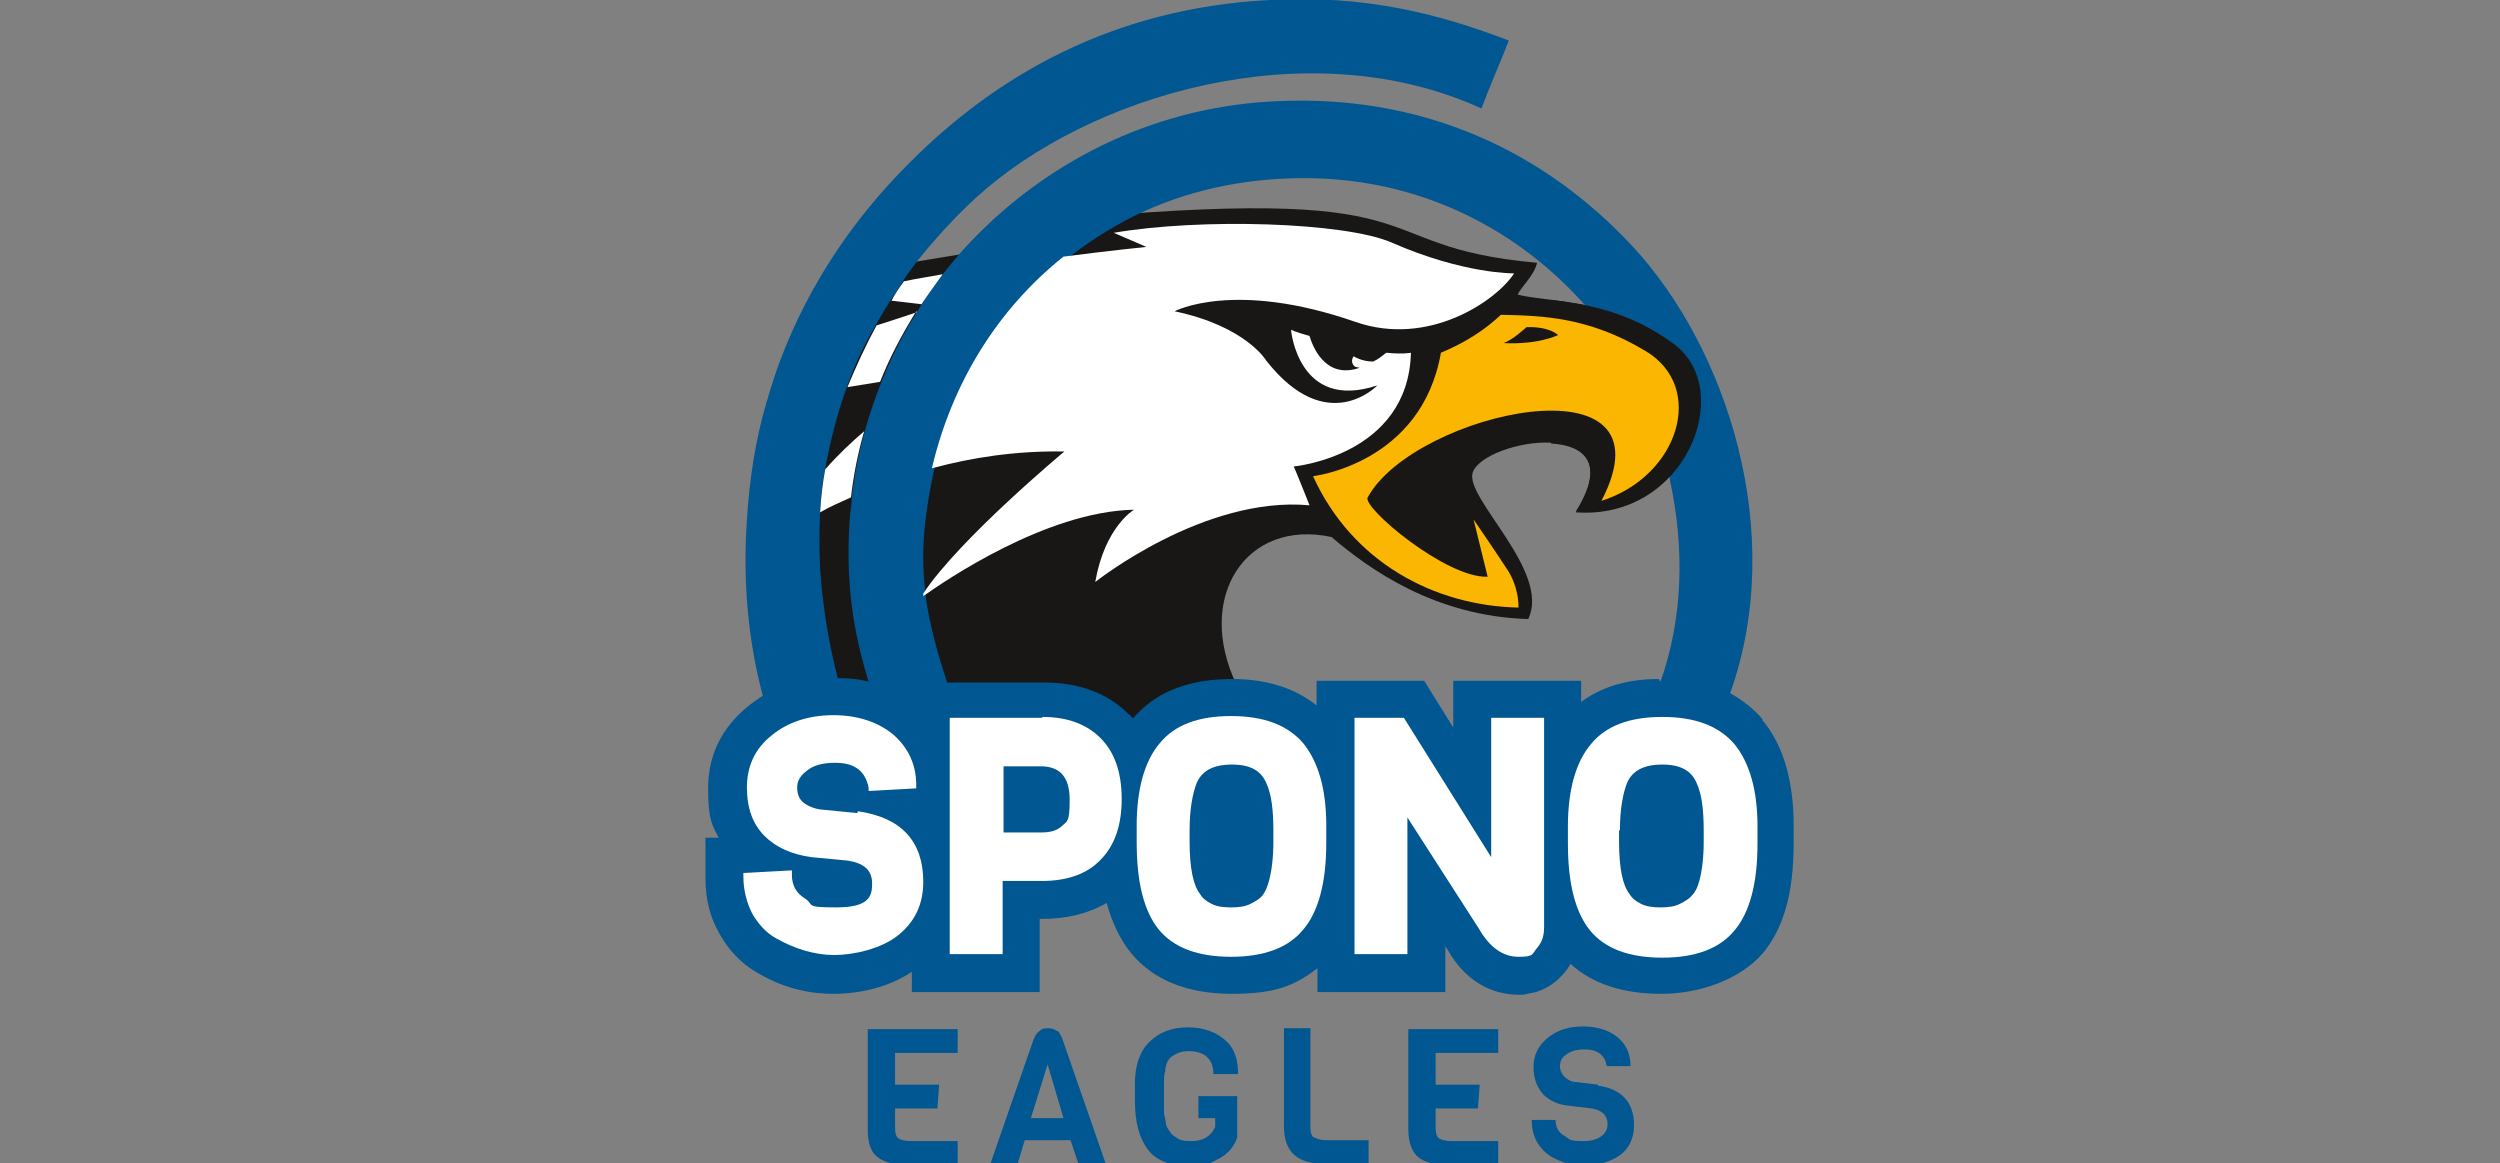 <?xml version="1.0" encoding="UTF-8"?>
<svg id="Ebene_1" xmlns="http://www.w3.org/2000/svg" version="1.1" viewBox="0 0 283.5 131.9">
  <rect x="0" y="0" width="283.5" height="131.9" fill="#808080" stroke="none"/>
  <!-- Generator: Adobe Illustrator 29.3.0, SVG Export Plug-In . SVG Version: 2.1.0 Build 146)  -->
  <defs>
    <style>
      .st0 {
        fill: none;
      }

      .st1 {
        fill: #fff;
      }

      .st2 {
        fill: #181716;
      }

      .st3 {
        fill: #005791;
      }

      .st4 {
        fill: #fab600;
      }
    </style>
  </defs>
  <g id="bird_x5F_silhouette">
    <path class="st2" d="M189.8,39c-5-3.7-9.9-4.5-13.9-5-1.4-.2-2.7-.3-3.8-.6.5-1,1.9-2.2,2.2-3.6-21-1.9-9-9.3-56.3-4.7,1.6,1,1.7.8,3,1.8-13.8,2.2-17.4,2.8-21.9,3.6-5.1,9.9-9,20.7-9.9,31.7.3.8.2,1.6-.1,2.3-.2,3.6,0,7.2.6,10.8,1.1.4,2.4.8,3.6,1.2,0,.7.2,1.4.7,1.4,1,0,6.5.8,6.5.8v-.5c8.4,1.7,17.6,2.6,25.1,2.6l1.3.7h3.3s1.6-.4,2.3-.8c.1,0,.2-.2.4-.4,3.6-.5,6.2-1.4,7.3-2.7-4.7-9.9,1.1-18.8,10.8-16.7,4.2,3.6,11.7,9,22.3,9.3,2.6-5.4-7.2-13.7-6.3-16.6.6-1.9,5.3-3.6,8.9-3.4,3.7.2,6.3,2.2,2.8,7.8,12.5.9,18.2-13.9,11.1-19.1h0Z"/>
  </g>
  <g id="eagles">
    <g>
      <path class="st3" d="M199.9,81.6c-1-1.2-2.3-2.2-3.7-3,6.5-18.2-.4-39.2-11.1-50.7-9.5-10.2-23.5-17.8-42.3-16.3-13.5,1.1-25.5,7.6-34,17.2-.6.7-1.2,1.4-1.8,2.2h0c-.9,1.1-1.7,2.2-2.4,3.4-.2.3-.4.6-.5.8-1.6,2.5-3,5.2-4.1,8-.7,1.8-1.4,3.7-1.9,5.6-.7,2.4-1.2,5-1.5,7.5,0,.7-.1,1.3-.2,2-.6,7.8.4,13.5,2.1,19-1.1-.3-2.2-.4-3.5-.4-1-3.9-1.7-8-2-12.4-.1-2.2-.1-4.4,0-6.5h0c.1-1.7.3-3.4.6-5h0c.6-3.2,1.4-6.3,2.5-9.3.9-2.5,2-4.8,3.3-7,.5-.9,1.1-1.9,1.7-2.8.5-.7,1-1.5,1.4-2.2h0c.5-.8,1.1-1.5,1.6-2.2,2.1-2.6,4.3-5,6.6-7.1,12.7-11.6,37.6-19.1,57.3-10.1,1-2.7,2.1-5.1,3.1-7.7-7.8-3-16.2-5.2-27.1-4.6-17.7.9-31,8.5-41,18.6-6.1,6.1-11.2,13.5-14.5,22.2-.6,1.6-1.1,3.2-1.6,4.9-1.2,4.1-1.9,8.5-2.2,13.2-.5,7.3.2,14,1.8,20-.6.4-1.2.8-1.8,1.3-2.9,2.4-4.4,5.5-4.4,9.2s.5,4.2,1.2,5.6h-1.5v4.6c0,2.3.5,4.4,1.6,6.3,1,1.8,2.4,3.3,4.1,4.3h0c2.8,1.7,5.7,2.5,8.8,2.5s6.4-.8,8.9-2.5v2.3h14.5v-8.3h.3c2.8,0,5.2-.6,7.3-1.8.6,2.2,1.5,4.1,2.7,5.6,2.5,3.1,6.4,4.7,11.5,4.7s7.2-1,9.7-2.9v2.7h14.5v-5.2l.2.3c2.5,4.5,6.1,5.2,8.1,5.2h0c.2,0,.4,0,.5,0l1.5-.3c1.2-.4,2.3-1.1,3.2-2.2.3-.3.5-.7.7-1,2.5,2.3,6,3.4,10.3,3.4s8.9-1.6,11.5-4.6c2.4-2.9,3.5-6.9,3.5-12.5v-2c0-5.1-1.2-9.2-3.6-12h0ZM188.1,77c-3.6,0-6.5.9-8.8,2.6v-2.4h-14.5v5.3l-3.3-5.3h-12.2v2.8c-2.5-2-5.7-3-9.6-3,0,0,0,0,0,0-4.6,0-8.2,1.3-10.7,3.9-.2.2-.4.4-.5.6-.2-.2-.3-.4-.5-.5,0,0,0,0,0,0-2.4-2.4-5.6-3.6-9.6-3.6h-11c-1-3.1-1.9-6.2-2.4-9.5,0-.1,0-.2,0-.3-.3-2.2-.4-4.5-.2-7.1.2-2.4.6-4.8,1.1-7.1,2.3-9.7,7.6-18,14.9-23.9h0c2.4-1.9,5-3.6,7.8-5,5.7-2.8,12.2-4.3,19.3-4.3,13.5,0,24.6,6.1,32.1,14.7.2.3.5.5.7.8.6.7,1.1,1.4,1.6,2.1,2.7,3.9,5,8.8,6.5,14.1.2.9.5,1.8.6,2.7,1.6,7.4,1.5,15.4-1.1,22.7h0Z"/>
      <path class="st3" d="M98.4,128c0,1.5.3,2.6,1.1,3.2.7.6,1.9.9,3.6.9h5.5v-2.7h-5.2c-.7,0-1.2-.1-1.5-.3-.3-.2-.4-.6-.4-1.3v-2.1h4.8l.2-2.7h-5v-3.6h7.1v-2.7h-10.2v11.3h0Z"/>
      <path class="st3" d="M119.8,116.9c-.2-.2-.6-.3-.9-.3s-.7,0-1,.3c-.3.2-.5.5-.7,1l-4.9,14.1h3.1l.8-2.7h5.2l.9,2.7h3.1l-4.9-14.1c-.2-.5-.4-.9-.6-1h0ZM116.9,126.8l1.9-6.1,1.8,6.1h-3.7,0Z"/>
      <path class="st3" d="M132.1,121.4c.1-.5.2-.9.4-1.2.2-.3.5-.5.9-.7s.8-.3,1.4-.3c1.8,0,2.8.9,2.8,2.6h2.8c0-1.6-.4-2.8-1.2-3.6-1.1-1.1-2.6-1.7-4.5-1.7s-3.3.6-4.4,1.7c-1.1,1.1-1.6,2.7-1.6,4.7v1.9c0,2.5.5,4.3,1.5,5.6s2.6,1.8,4.7,1.8,2.3-.3,3.3-.8c1-.5,1.7-1.3,2.1-2.4v-4.7h-4.4v2.5h1.9v1c-.5,1.1-1.4,1.6-2.7,1.6s-1.4-.2-2-.6c-.2-.1-.4-.4-.6-.7-.2-.3-.3-.6-.3-.8,0-.2-.1-.5-.2-1,0-.5,0-.8,0-1,0-.2,0-.6,0-1.2s0-1.1,0-1.5c0-.4,0-.8.2-1.3h0Z"/>
      <path class="st3" d="M149,129c-.3-.2-.4-.6-.4-1.3v-11.1h-3v11.1c0,1.5.4,2.6,1.2,3.3.8.7,2,1,3.8,1h4.6v-2.7h-4.6c-.7,0-1.2-.1-1.5-.3h0Z"/>
      <path class="st3" d="M159.7,128c0,1.5.4,2.6,1.1,3.2.7.6,1.9.9,3.6.9h5.5v-2.7h-5.2c-.7,0-1.2-.1-1.5-.3-.3-.2-.4-.6-.4-1.3v-2.1h4.8l.2-2.7h-5v-3.6h7.1v-2.7h-10.2v11.3h0Z"/>
      <path class="st3" d="M181.2,123l-2.5-.3c-.5,0-1-.3-1.3-.6s-.5-.7-.5-1.2.2-1,.7-1.3c.5-.4,1.2-.6,2.1-.6,1.4,0,2.3.6,2.5,1.9h2.7c0-1.4-.5-2.5-1.5-3.3-1-.8-2.3-1.2-3.9-1.2s-2.9.4-4,1.3c-1.1.9-1.6,2-1.6,3.3s.4,2.3,1.1,3.1c.7.7,1.7,1.2,3,1.3l2.5.3c1.2.2,1.8.8,1.8,1.8s-.9,1.9-2.7,1.9-1.5-.2-2.2-.6c-.7-.4-1-1-1-1.8h-2.7c0,1,.2,1.8.6,2.5.4.7.9,1.2,1.5,1.6,1.2.7,2.5,1.1,3.8,1.1s3-.4,4.1-1.2c1.1-.8,1.6-2,1.6-3.4,0-2.6-1.4-4.1-4.1-4.5h0Z"/>
    </g>
  </g>
  <g id="SPONO">
    <g>
      <path class="st0" d="M174.3,29.8c-.3,1.4-1.7,2.6-2.2,3.6,2.2.5,4.8.6,7.7,1.2-7.5-8.6-18.6-14.6-32.1-14.7-7,0-13.5,1.5-19.3,4.3,35.1-2.6,26.5,3.8,45.9,5.6h0Z"/>
      <g>
        <path class="st0" d="M120.7,51.2c-5.6,0-10.7.7-15,1.9h0c-.5,2.3-.9,4.7-1.1,7.1-.2,2.6-.1,4.9.2,7.1h0c4.1-6.2,16-16.1,16-16.1h0Z"/>
        <path class="st0" d="M126.2,26.6c9.9-1.7,26.2-1.2,31.5,1.1,8.2,3.6,13.9,3.5,13.9,3.5-2,3-9.7,8.4-18,5.5-13.8-4.9-20.5-1.2-20.5-1.2,8.1,1.7,10.4,5.6,10.4,5.6,6.9,8.9,12.6,2.8,12.6,2.8-8.9,3-9.8-6.3-9.8-6.3.7.3,1.4.5,2.1.7.3.9,1.7,5,5.7,3.6-.2,0-.3,0-.5-.1,0,0-.7-.4-.2-1.2,0,0,.9.6,2.2.6.5-.3,1-.6,1.5-1,1.9.1,2.8,0,2.8,0-.3,11.7-13.4,12.9-13.3,12.9,0,0,1.8,4.4,1.8,4.4-12-1.1-24.3,8.7-24.3,8.7,1.2-6.3,4.4-8.2,4.4-8.2-10,.1-21.5,8-23.9,9.8h0c.5,3.4,1.4,6.4,2.4,9.5h11c4,0,7.2,1.2,9.6,3.6,0,0,0,0,0,0,.2.2.3.3.5.5.2-.2.3-.4.5-.6,2.5-2.6,6.1-3.9,10.7-3.9s0,0,0,0c3.9,0,7.2,1,9.6,3v-2.8h12.2l3.3,5.3v-5.3h14.5v2.4c2.3-1.6,5.3-2.5,8.8-2.6,2.6-7.2,2.7-15.3,1.1-22.7-.2-.9-.4-1.8-.6-2.7-1.5-5.3-3.7-10.2-6.5-14.1-.5-.7-1.1-1.4-1.6-2.1-.2-.3-.5-.5-.7-.8-7.5-8.6-18.6-14.6-32.1-14.7-7,0-13.5,1.5-19.3,4.3-2.8,1.4-5.4,3-7.8,5,5.4-.7,9.4-1.1,9.4-1.1l-3.7-1.6h0Z"/>
        <path class="st0" d="M98,48.9h0c.5-1.9,1.2-3.8,1.9-5.6h0c-1.2.2-2.5.4-3.7.6h0c-1.1,2.9-2,6-2.5,9.3h0c1.5-1.7,2.9-3.1,4.4-4.3Z"/>
        <path class="st0" d="M93,64.6c.2,4.3.9,8.5,2,12.4,1.2,0,2.4.2,3.5.4-1.7-5.5-2.7-11.2-2.1-19,0-.7.1-1.3.2-2h0c-1.3.6-2.5,1.2-3.5,1.7-.1,2.1-.2,4.3,0,6.5h0Z"/>
        <path class="st0" d="M104.5,34.5h0l-3.4-.4h0c-.6.9-1.1,1.8-1.7,2.8h0c1.8-.6,3.4-1.1,4.6-1.5.2-.3.4-.6.5-.8h0Z"/>
        <path class="st1" d="M93.6,53.1c-.3,1.6-.5,3.3-.6,5h0c1-.6,2.2-1.1,3.5-1.7.3-2.6.8-5.1,1.5-7.5-1.4,1.2-2.9,2.6-4.4,4.3h0Z"/>
        <path class="st1" d="M104,35.4h0c-1.2.4-2.7.9-4.6,1.5-1.2,2.2-2.3,4.6-3.3,7,1.2-.2,2.5-.4,3.7-.6,1.1-2.8,2.5-5.4,4.1-8h0Z"/>
        <path class="st1" d="M105.7,53.1c4.4-1.2,9.5-2,15-1.9,0,0-11.9,9.9-16,16.1,0,.1,0,.2,0,.3,2.4-1.7,13.9-9.6,23.9-9.8,0,0-3.3,1.9-4.4,8.2,0,0,12.3-9.8,24.3-8.7,0,0-1.7-4.3-1.8-4.4,0,0,13-1.2,13.3-12.9,0,0-.9.2-2.8,0-.5.4-1,.8-1.5,1-1.3,0-2.2-.6-2.2-.6-.5.8.2,1.2.2,1.2.1,0,.3.1.5.1-4,1.4-5.4-2.6-5.7-3.6-.7-.2-1.4-.4-2.1-.7,0,0,.8,9.3,9.8,6.3,0,0-5.7,6-12.6-2.8,0,0-2.3-3.9-10.4-5.6,0,0,6.7-3.6,20.5,1.2,8.3,2.9,16-2.4,18-5.5,0,0-5.7.1-13.9-3.5-5.3-2.3-21.6-2.8-31.5-1.1l3.7,1.6s-4,.4-9.4,1.1h0c-7.4,5.9-12.6,14.2-14.9,23.9h0Z"/>
        <path class="st1" d="M104.5,34.5c.8-1.2,1.6-2.3,2.4-3.4h0c-1.6.3-3,.5-4.4.8-.5.7-1,1.4-1.4,2.2l3.4.4h0Z"/>
      </g>
    </g>
    <g>
      <path class="st1" d="M97.2,92.2l-4.1-.4c-.8-.1-1.5-.4-2-.8-.5-.4-.7-1-.7-1.7s.3-1.3,1.1-1.9c.7-.6,1.8-.9,3.2-.9,2.2,0,3.4.9,3.8,2.8v.4c0,0,5.4-.3,5.4-.3v-.4c0-2.3-.9-4.2-2.6-5.7-1.7-1.4-4-2.2-6.8-2.2s-5.2.8-7,2.3c-1.9,1.5-2.8,3.5-2.8,5.9s.7,4.2,2,5.5c1.3,1.3,3.1,2.1,5.3,2.4l4.2.4c1.8.3,2.7,1.1,2.7,2.6s-.4,2.7-4.1,2.7-2.4-.3-3.5-1c-1-.6-1.5-1.5-1.5-2.7v-.5l-5.5.3v.4c0,1.6.4,3,1,4.2.7,1.2,1.6,2.2,2.7,2.8,2.1,1.2,4.4,1.9,6.6,1.9s5.3-.7,7.2-2.2c1.9-1.5,2.9-3.5,2.9-6.1,0-4.6-2.5-7.3-7.4-8h0Z"/>
      <path class="st1" d="M118.2,81.4h-10.5v26.8h6v-8.3h4.5c2.8,0,5.1-.8,6.6-2.4,1.6-1.6,2.4-3.9,2.4-6.9s-.8-5.3-2.4-6.9c-1.6-1.6-3.8-2.4-6.6-2.4h0ZM113.7,86.9h4.3c2.2,0,3.3,1.2,3.3,3.8s-.3,2.4-.8,2.9c-.6.6-1.4.8-2.4.8h-4.3v-7.6h0Z"/>
      <path class="st1" d="M139.6,81.2c-3.7,0-6.4,1-8.1,3.1-1.7,2-2.6,5.2-2.6,9.3v1.9c0,4.5.8,7.8,2.5,9.9,1.7,2.1,4.5,3.1,8.2,3.1s6.5-1,8.2-3.1c1.7-2,2.6-5.3,2.6-9.8v-2c0-4.1-.9-7.2-2.6-9.3-1.8-2.1-4.5-3.1-8.2-3.1h0ZM134.9,94.2c0-2.3.3-4.1.8-5.4.6-1.4,1.9-2.1,4-2.1s3.3.7,3.9,2.1c.6,1.3.8,3.1.8,5.4v1.3c0,1.8-.2,3.3-.5,4.4-.2.7-.4,1.2-.7,1.6-.3.4-.8.7-1.4,1-.6.3-1.3.4-2.2.4s-1.6-.1-2.2-.4c-.6-.3-1-.6-1.3-1.1-.8-1-1.2-3-1.2-6v-1.3h0Z"/>
      <path class="st1" d="M169.1,97.2l-9.9-15.8h-5.6v26.8h6v-15.5l8.1,12.6c1.2,2.1,2.7,3.2,4.5,3.2s1.5-.3,2.1-1c.6-.7.8-1.4.8-2.4v-23.7h-6v15.8Z"/>
      <path class="st1" d="M196.7,84.4c-1.8-2.1-4.5-3.1-8.2-3.1s-6.4,1-8.1,3.1c-1.7,2-2.6,5.2-2.6,9.3v1.9c0,4.5.8,7.8,2.5,9.9,1.7,2.1,4.5,3.1,8.2,3.1s6.5-1,8.2-3.1c1.7-2,2.6-5.3,2.6-9.8v-2c0-4.1-.9-7.2-2.6-9.3h0ZM183.7,94.2c0-2.3.3-4.1.8-5.4.6-1.4,1.9-2.1,4-2.1s3.3.7,3.9,2.1c.6,1.3.8,3.1.8,5.4v1.3c0,1.8-.2,3.3-.5,4.4-.2.7-.4,1.2-.8,1.6-.3.4-.8.7-1.4,1-.6.3-1.3.4-2.2.4s-1.6-.1-2.2-.4c-.6-.3-1-.6-1.3-1.1-.8-1-1.2-3-1.2-6v-1.3h0Z"/>
    </g>
    <path class="st0" d="M176.7,38s-1-1-3.6-.9c0,0-1.6,1.5-2.6,1.8,0,0,3.4.3,6.2-.9h0Z"/>
  </g>
  <g id="schnabel_x5F_silhouette">
    <path class="st2" d="M189.8,39c-5-3.7-9.9-4.5-13.9-5,.1,5.4-.2,10.9,0,16.3,3.7.2,6.3,2.2,2.8,7.8,12.5.9,18.2-13.9,11.1-19.1h0Z"/>
  </g>
  <g id="schnabel">
    <path class="st4" d="M186.6,39.8c-6.5-3.9-11.8-4-16.4-4.1-1.7,1.6-3.9,3.1-6.8,4.3-2.2,12.6-14.5,14-14.5,14,4.4,9.7,13.7,14.7,23.3,14.9,0-2.2-.9-3.8-1.4-4.5-1.1-1.7-3.7-5.5-3.7-5.5l1.6,6.5c-4.7.2-14.3-7.9-13.6-9,5.3-9.7,35.2-16.3,26.5.4,8.8-2.8,11.9-12.9,5-17"/>
    <path class="st2" d="M173.1,37.1s-1.6,1.5-2.6,1.8c0,0,3.4.3,6.2-.9,0,0-1-1-3.6-.9"/>
  </g>
</svg>